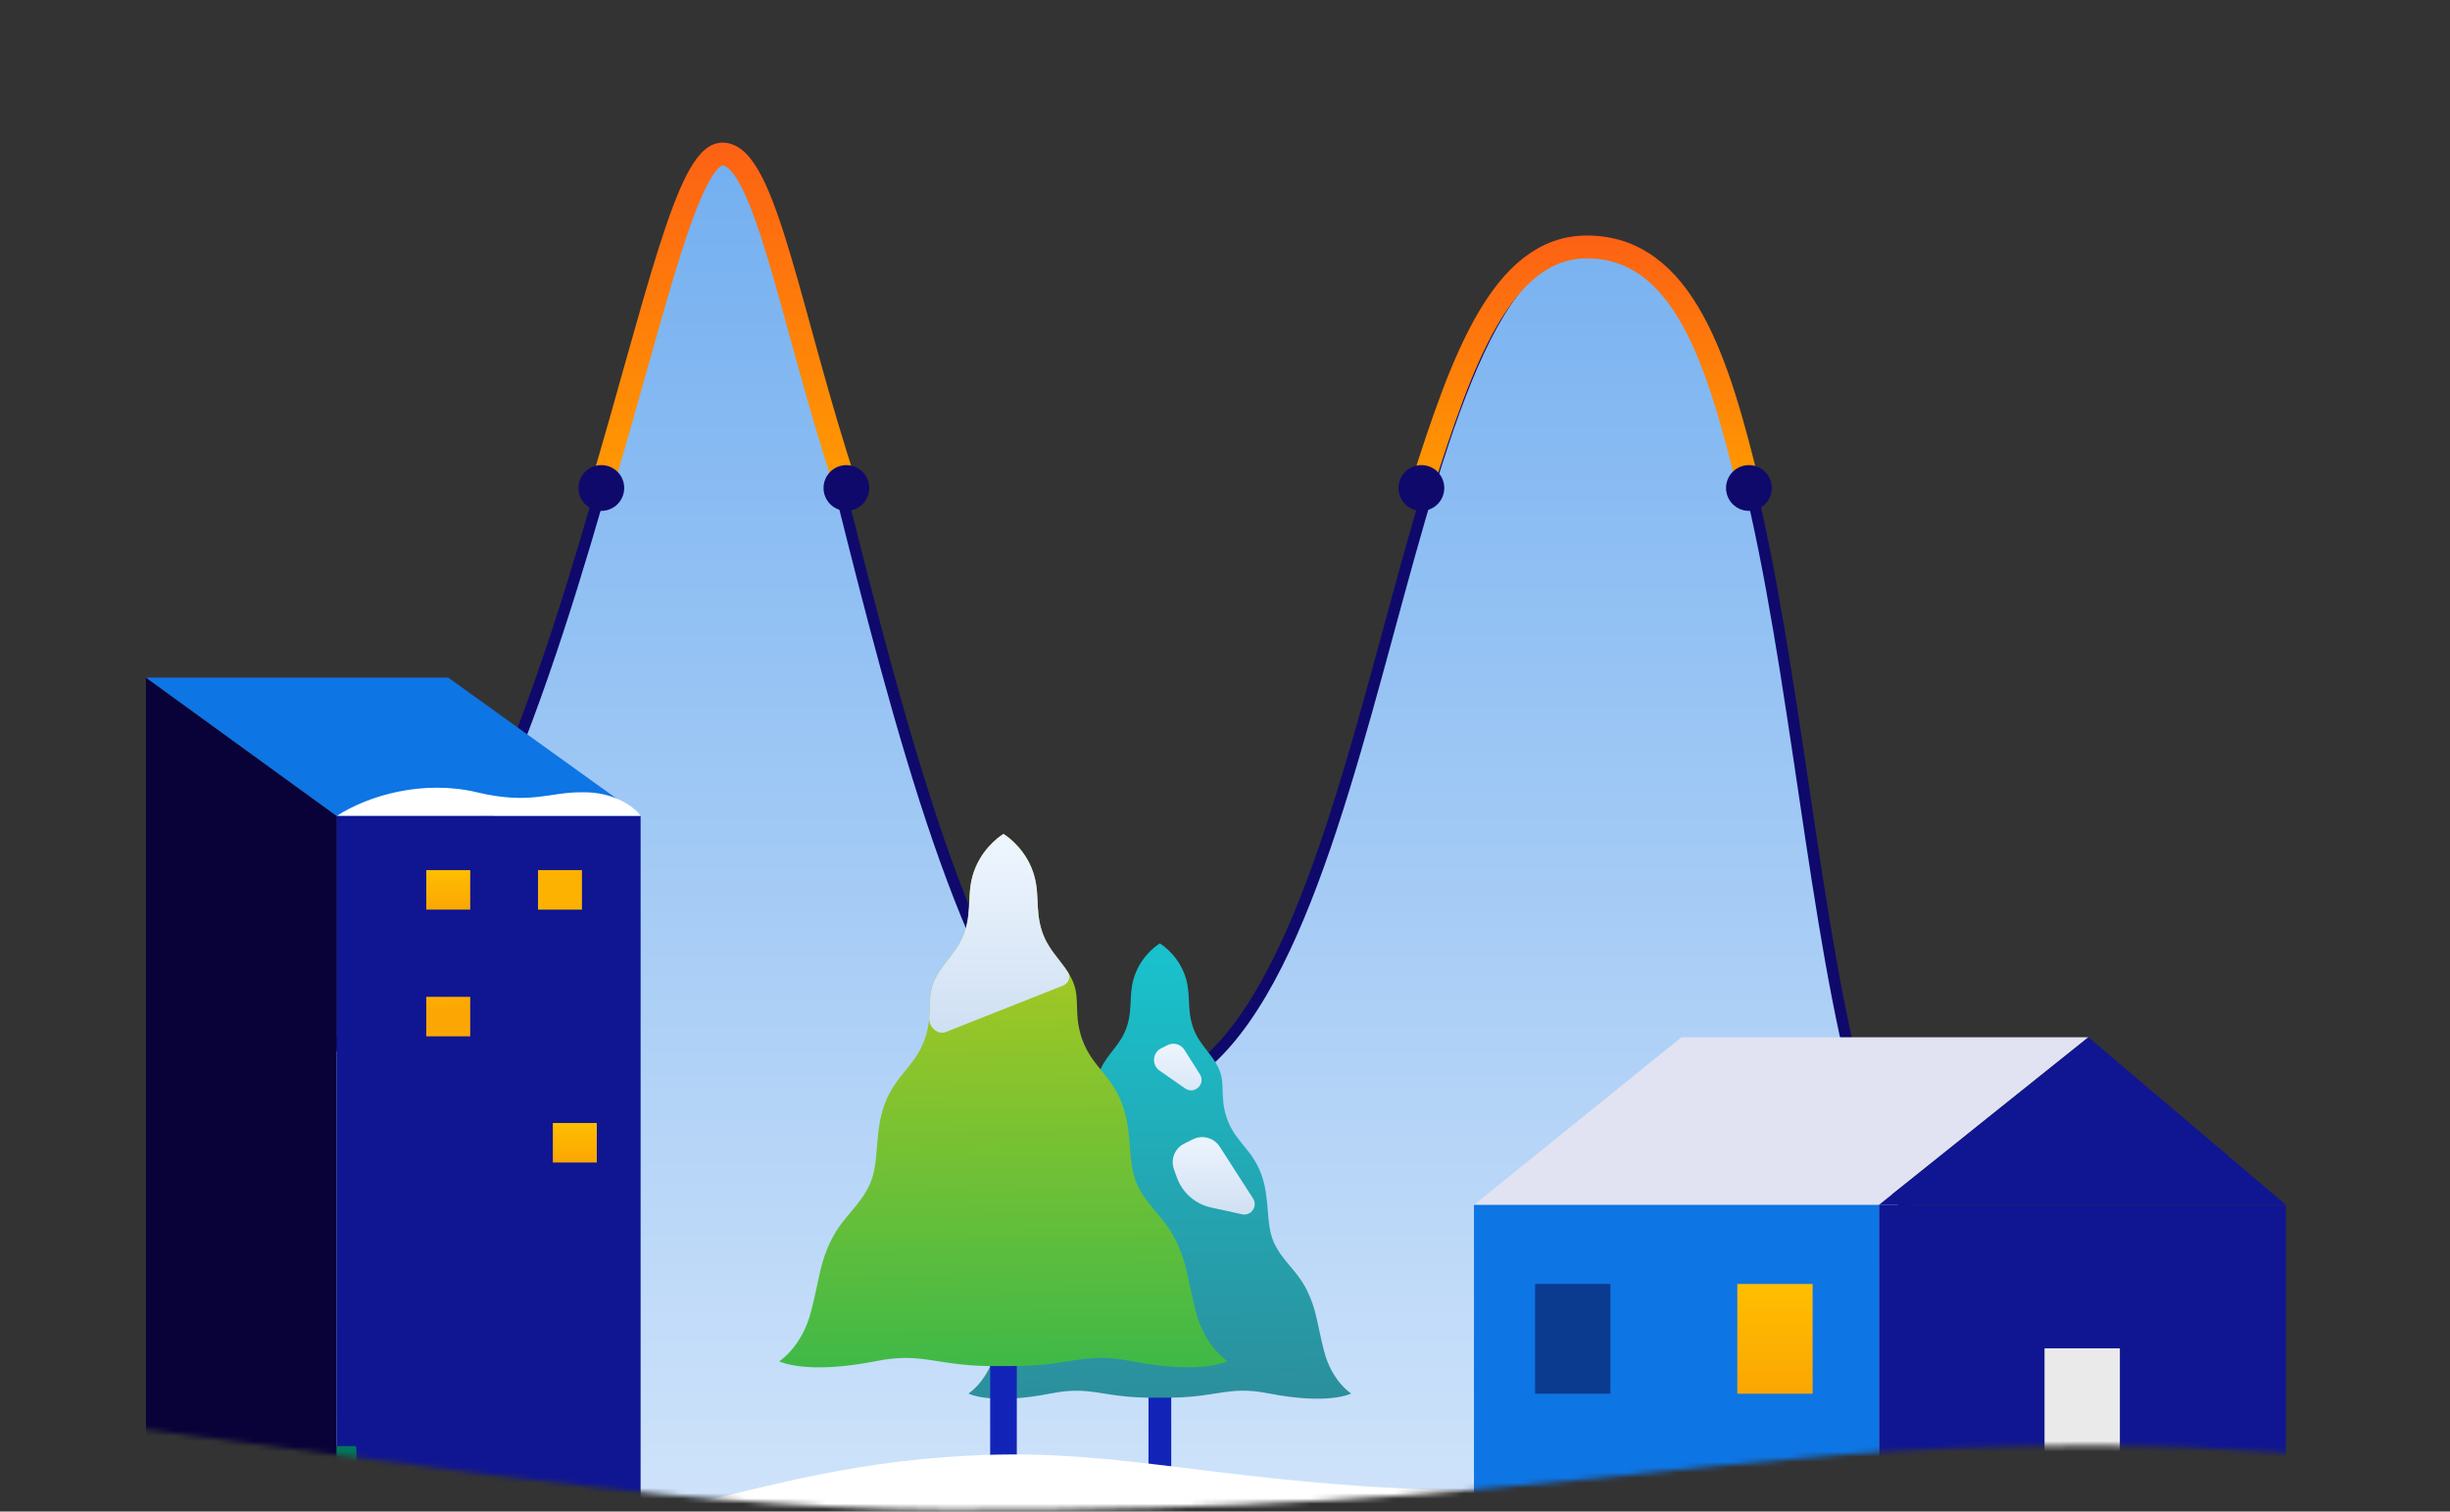 <svg width="470" height="290" viewBox="0 0 470 290" fill="none" xmlns="http://www.w3.org/2000/svg">
<rect x="0" y="0" width="470" height="290" fill="#333333" stroke="none"/>
<g clip-path="url(#clip0_294_3105)">
<mask id="mask0_294_3105" style="mask-type:luminance" maskUnits="userSpaceOnUse" x="0" y="-1" width="470" height="291">
<path d="M181.49 289.658C297.153 290.088 326.568 277.044 402.135 277.325C427.059 277.421 447.178 279.274 470 281.6V-0H0V271.022C61.768 277.588 123.156 289.438 181.49 289.658Z" fill="white"/>
</mask>
<g mask="url(#mask0_294_3105)">
<path d="M367.501 234C340.501 202 349.001 47.382 304.425 47.382C265.742 47.382 265.718 210.5 215 210.5C174.5 210.5 155.247 29.563 138.596 29.563C121.944 29.563 105.501 212.5 35 212.5C46.315 220.393 35 235.5 35 235.5L35 299.5L432.501 290.5L435.5 250C434 250 434 249 434 250C434 250 421.001 261 415.501 261C410.001 261 394.501 266 367.501 234Z" fill="url(#paint0_linear_294_3105)" stroke="#0F096C" stroke-width="2.194"/>
<path d="M162.363 93.624C151.645 61.357 146.8 29.555 138.602 29.555C131.974 29.555 125.751 58.609 115.358 93.606" stroke="url(#paint1_linear_294_3105)" stroke-width="4.389"/>
<path d="M335.49 93.589C329.661 69.608 323.043 47.382 304.425 47.382C288.116 47.382 280.435 69.151 272.676 93.589" stroke="url(#paint2_linear_294_3105)" stroke-width="4.389"/>
<path d="M162.374 98.013C164.798 98.013 166.763 96.048 166.763 93.624C166.763 91.2 164.798 89.235 162.374 89.235C159.95 89.235 157.985 91.2 157.985 93.624C157.985 96.048 159.95 98.013 162.374 98.013Z" fill="#0F096C"/>
<path d="M115.358 98.013C117.782 98.013 119.747 96.048 119.747 93.624C119.747 91.2 117.782 89.235 115.358 89.235C112.934 89.235 110.969 91.2 110.969 93.624C110.969 96.048 112.934 98.013 115.358 98.013Z" fill="#0F096C"/>
<path d="M335.505 98.013C337.929 98.013 339.894 96.048 339.894 93.624C339.894 91.2 337.929 89.235 335.505 89.235C333.082 89.235 331.117 91.2 331.117 93.624C331.117 96.048 333.082 98.013 335.505 98.013Z" fill="#0F096C"/>
<path d="M272.676 98.013C275.1 98.013 277.065 96.048 277.065 93.624C277.065 91.2 275.1 89.235 272.676 89.235C270.252 89.235 268.287 91.2 268.287 93.624C268.287 96.048 270.252 98.013 272.676 98.013Z" fill="#0F096C"/>
<mask id="mask1_294_3105" style="mask-type:luminance" maskUnits="userSpaceOnUse" x="-67" y="13" width="556" height="280">
<path d="M488.678 13.755H-66.956V292.888H488.678V13.755Z" fill="white"/>
</mask>
<g mask="url(#mask1_294_3105)">
<path d="M431.074 246.023H435.122C435.29 246.023 435.432 246.165 435.432 246.334V288.747C435.432 288.915 435.299 289.057 435.122 289.057H431.074C430.905 289.057 430.763 288.924 430.763 288.747V246.334C430.763 246.165 430.905 246.023 431.074 246.023Z" fill="#00755C"/>
<path d="M400.644 199.004H322.565L282.762 231.164H360.451L400.635 199.004H400.644Z" fill="#E1E3F2"/>
<path d="M400.635 199.004L360.45 231.164H438.53L400.644 199.004H400.635Z" fill="#101691"/>
<path d="M438.523 231.164H360.443V289.741H438.523V231.164Z" fill="#101691"/>
<path d="M360.451 231.164H282.762V289.741H360.451V231.164Z" fill="#0E75E4"/>
<path opacity="0.5" d="M308.939 246.334H294.488V267.394H308.939V246.334Z" fill="#080238"/>
<path d="M406.668 258.682H392.218V280.58H406.668V258.682Z" fill="#EAEAEA"/>
<path d="M347.728 246.334H333.277V267.394H347.728V246.334Z" fill="url(#paint3_linear_294_3105)"/>
</g>
<path d="M224.386 286H220.623C220.458 286 220.322 285.864 220.322 285.699V245.886C220.322 245.721 220.458 245.585 220.623 245.585H224.386C224.551 245.585 224.687 245.721 224.687 245.886V285.689C224.697 285.864 224.551 286 224.386 286Z" fill="#1224B8"/>
<path d="M223.044 268.14C233.486 268.296 235.392 265.758 243.286 267.314C254.972 269.618 259.201 267.353 259.201 267.353C259.201 267.353 255.468 265.01 253.98 259.128C252.58 253.567 252.561 251.224 250.655 247.422C248.76 243.631 245.911 241.89 244.326 238.244C242.742 234.608 243.694 230.019 241.954 225.275C240.214 220.531 237.054 219.111 235.469 214.833C233.885 210.556 235.148 208.193 233.885 205.189C232.621 202.185 230.005 200.522 228.819 196.964C227.555 193.172 228.664 190.324 227.079 186.522C225.504 182.74 222.5 181 222.5 181C222.5 181 219.496 182.74 217.911 186.532C216.326 190.324 217.435 193.172 216.171 196.974C214.985 200.532 212.379 202.194 211.105 205.199C209.842 208.203 211.105 210.575 209.521 214.843C207.936 219.111 204.776 220.54 203.036 225.285C201.296 230.029 202.248 234.618 200.664 238.254C199.079 241.89 196.23 243.631 194.335 247.432C192.439 251.224 192.419 253.576 191.01 259.137C189.522 265.019 185.789 267.362 185.789 267.362C185.789 267.362 190.018 269.628 201.704 267.324C209.598 265.768 211.504 268.306 221.946 268.15H223.044V268.14Z" fill="url(#paint4_linear_294_3105)"/>
<path d="M194.709 283H190.302C190.108 283 189.949 282.841 189.949 282.647V236.009C189.949 235.816 190.108 235.656 190.302 235.656H194.709C194.903 235.656 195.062 235.816 195.062 236.009V282.636C195.074 282.841 194.903 283 194.709 283Z" fill="#1224B8"/>
<path d="M193.138 262.079C205.369 262.261 207.601 259.288 216.849 261.111C230.539 263.81 235.493 261.156 235.493 261.156C235.493 261.156 231.12 258.411 229.377 251.521C227.737 245.007 227.714 242.262 225.482 237.809C223.261 233.367 219.924 231.329 218.068 227.058C216.211 222.798 217.328 217.423 215.289 211.865C213.25 206.307 209.549 204.644 207.693 199.633C205.836 194.622 207.317 191.855 205.836 188.336C204.356 184.816 201.292 182.869 199.903 178.701C198.422 174.259 199.72 170.922 197.864 166.469C196.019 162.039 192.5 160 192.5 160C192.5 160 188.981 162.039 187.124 166.48C185.268 170.922 186.566 174.259 185.086 178.712C183.696 182.88 180.644 184.828 179.152 188.347C177.671 191.866 179.152 194.645 177.296 199.645C175.439 204.644 171.738 206.319 169.699 211.876C167.661 217.434 168.777 222.81 166.92 227.069C165.064 231.329 161.727 233.367 159.506 237.82C157.285 242.262 157.263 245.018 155.611 251.533C153.869 258.423 149.495 261.167 149.495 261.167C149.495 261.167 154.45 263.821 168.139 261.122C177.387 259.3 179.619 262.272 191.851 262.09H193.138V262.079Z" fill="url(#paint5_linear_294_3105)"/>
<path d="M199.903 178.701C201.037 182.104 203.287 184.027 204.881 186.533C205.482 187.479 204.98 188.675 203.937 189.088L181.47 197.99C179.861 198.628 178.124 197.001 178.273 195.275C178.494 192.71 178.165 190.693 179.152 188.347C180.644 184.828 183.696 182.88 185.086 178.712C186.566 174.259 185.268 170.922 187.124 166.48C188.981 162.039 192.5 160 192.5 160C192.5 160 196.019 162.039 197.864 166.469C199.72 170.922 198.422 174.259 199.903 178.701Z" fill="url(#paint6_linear_294_3105)"/>
<path d="M230.187 206.112L227.209 201.409C226.522 200.325 225.127 199.937 223.979 200.511L222.763 201.119C221.067 201.967 220.895 204.321 222.451 205.406L227.354 208.823C229.145 210.071 231.355 207.956 230.187 206.112Z" fill="url(#paint7_linear_294_3105)"/>
<path d="M240.381 229.93L233.991 219.999C232.891 218.29 230.684 217.677 228.861 218.575L227.205 219.39C225.379 220.288 224.519 222.414 225.206 224.329L225.773 225.91C226.819 228.828 229.293 231.002 232.322 231.664L238.272 232.966C240.014 233.347 241.346 231.43 240.381 229.93Z" fill="url(#paint8_linear_294_3105)"/>
<path d="M280.601 285.998C234.184 284.848 216.05 277.729 186.091 279.256C160.477 280.564 144.511 286.12 121.732 291.08V308.829H280.601V285.998Z" fill="white"/>
<path d="M64.551 156.517H122.892V313.44H64.551V156.517Z" fill="#101691"/>
<path d="M106.057 215.455H114.49V223.035H106.057V215.455Z" fill="url(#paint9_linear_294_3105)"/>
<path d="M68.081 277.443H64.359C64.201 277.443 64.074 277.557 64.074 277.699V312.728C64.074 312.871 64.201 312.984 64.359 312.984H68.081C68.239 312.984 68.366 312.871 68.366 312.728V277.699C68.366 277.557 68.239 277.443 68.081 277.443Z" fill="#00755C"/>
<path d="M28 130L64.55 156.524V313.561H28V130Z" fill="#080238"/>
<path d="M28 130H85.985L122.884 156.517H64.55L28 130Z" fill="#0E75E4"/>
<path d="M81.773 166.935H90.206V174.516H81.773V166.935Z" fill="url(#paint10_linear_294_3105)"/>
<path d="M81.773 191.248H90.206V198.829H81.773V191.248Z" fill="url(#paint11_linear_294_3105)"/>
<path d="M103.208 166.935H111.641V174.516H103.208V166.935Z" fill="url(#paint12_linear_294_3105)"/>
<path d="M91.521 152.009C81.211 149.548 70.735 152.578 64.638 156.517H122.885C121.982 155.052 117.872 151.824 111.641 152.009C105.504 151.916 101.822 154.469 91.513 152.009H91.521Z" fill="white"/>
</g>
</g>
<defs>
<linearGradient id="paint0_linear_294_3105" x1="227.558" y1="289.666" x2="227.558" y2="29.554" gradientUnits="userSpaceOnUse">
<stop stop-color="#CFE3FA"/>
<stop offset="1" stop-color="#73AFF0"/>
</linearGradient>
<linearGradient id="paint1_linear_294_3105" x1="138.847" y1="27.36" x2="138.847" y2="94.317" gradientUnits="userSpaceOnUse">
<stop stop-color="#FD6114"/>
<stop offset="1" stop-color="#FF9B00"/>
</linearGradient>
<linearGradient id="paint2_linear_294_3105" x1="304.1" y1="45.179" x2="304.1" y2="94.247" gradientUnits="userSpaceOnUse">
<stop stop-color="#FD6114"/>
<stop offset="1" stop-color="#FF9B00"/>
</linearGradient>
<linearGradient id="paint3_linear_294_3105" x1="340.51" y1="246.314" x2="340.51" y2="267.394" gradientUnits="userSpaceOnUse">
<stop stop-color="#FFBE00"/>
<stop offset="1" stop-color="#FBA603"/>
</linearGradient>
<linearGradient id="paint4_linear_294_3105" x1="222.588" y1="275.107" x2="221.555" y2="184.175" gradientUnits="userSpaceOnUse">
<stop stop-color="#2D8B98"/>
<stop offset="1" stop-color="#19C1CC"/>
</linearGradient>
<linearGradient id="paint5_linear_294_3105" x1="192.603" y1="270.24" x2="191.393" y2="163.719" gradientUnits="userSpaceOnUse">
<stop stop-color="#35B74B"/>
<stop offset="1" stop-color="#BFCC19"/>
</linearGradient>
<linearGradient id="paint6_linear_294_3105" x1="191.566" y1="160" x2="191.566" y2="199.645" gradientUnits="userSpaceOnUse">
<stop stop-color="#EFF6FF"/>
<stop offset="1" stop-color="#CEDFF2"/>
</linearGradient>
<linearGradient id="paint7_linear_294_3105" x1="227.25" y1="199.5" x2="227.25" y2="214.5" gradientUnits="userSpaceOnUse">
<stop stop-color="#EFF6FF"/>
<stop offset="1" stop-color="#CEDFF2"/>
</linearGradient>
<linearGradient id="paint8_linear_294_3105" x1="233.5" y1="217" x2="233.5" y2="234" gradientUnits="userSpaceOnUse">
<stop stop-color="#EFF6FF"/>
<stop offset="1" stop-color="#CEDFF2"/>
</linearGradient>
<linearGradient id="paint9_linear_294_3105" x1="110.277" y1="215.448" x2="110.277" y2="223.028" gradientUnits="userSpaceOnUse">
<stop stop-color="#FFBE00"/>
<stop offset="1" stop-color="#FBA603"/>
</linearGradient>
<linearGradient id="paint10_linear_294_3105" x1="85.985" y1="166.935" x2="85.985" y2="174.516" gradientUnits="userSpaceOnUse">
<stop stop-color="#FFBE00"/>
<stop offset="1" stop-color="#FBA603"/>
</linearGradient>
<linearGradient id="paint11_linear_294_3105" x1="28" y1="191.248" x2="28.64" y2="198.834" gradientUnits="userSpaceOnUse">
<stop stop-color="#FFBE00"/>
<stop offset="1" stop-color="#FBA603"/>
</linearGradient>
<linearGradient id="paint12_linear_294_3105" x1="107.429" y1="-1064.98" x2="107.429" y2="-1064.98" gradientUnits="userSpaceOnUse">
<stop stop-color="#FFBE00"/>
<stop offset="1" stop-color="#FBA603"/>
</linearGradient>
<clipPath id="clip0_294_3105">
<rect width="470" height="290" fill="white" transform="translate(0 -0)"/>
</clipPath>
</defs>
</svg>
